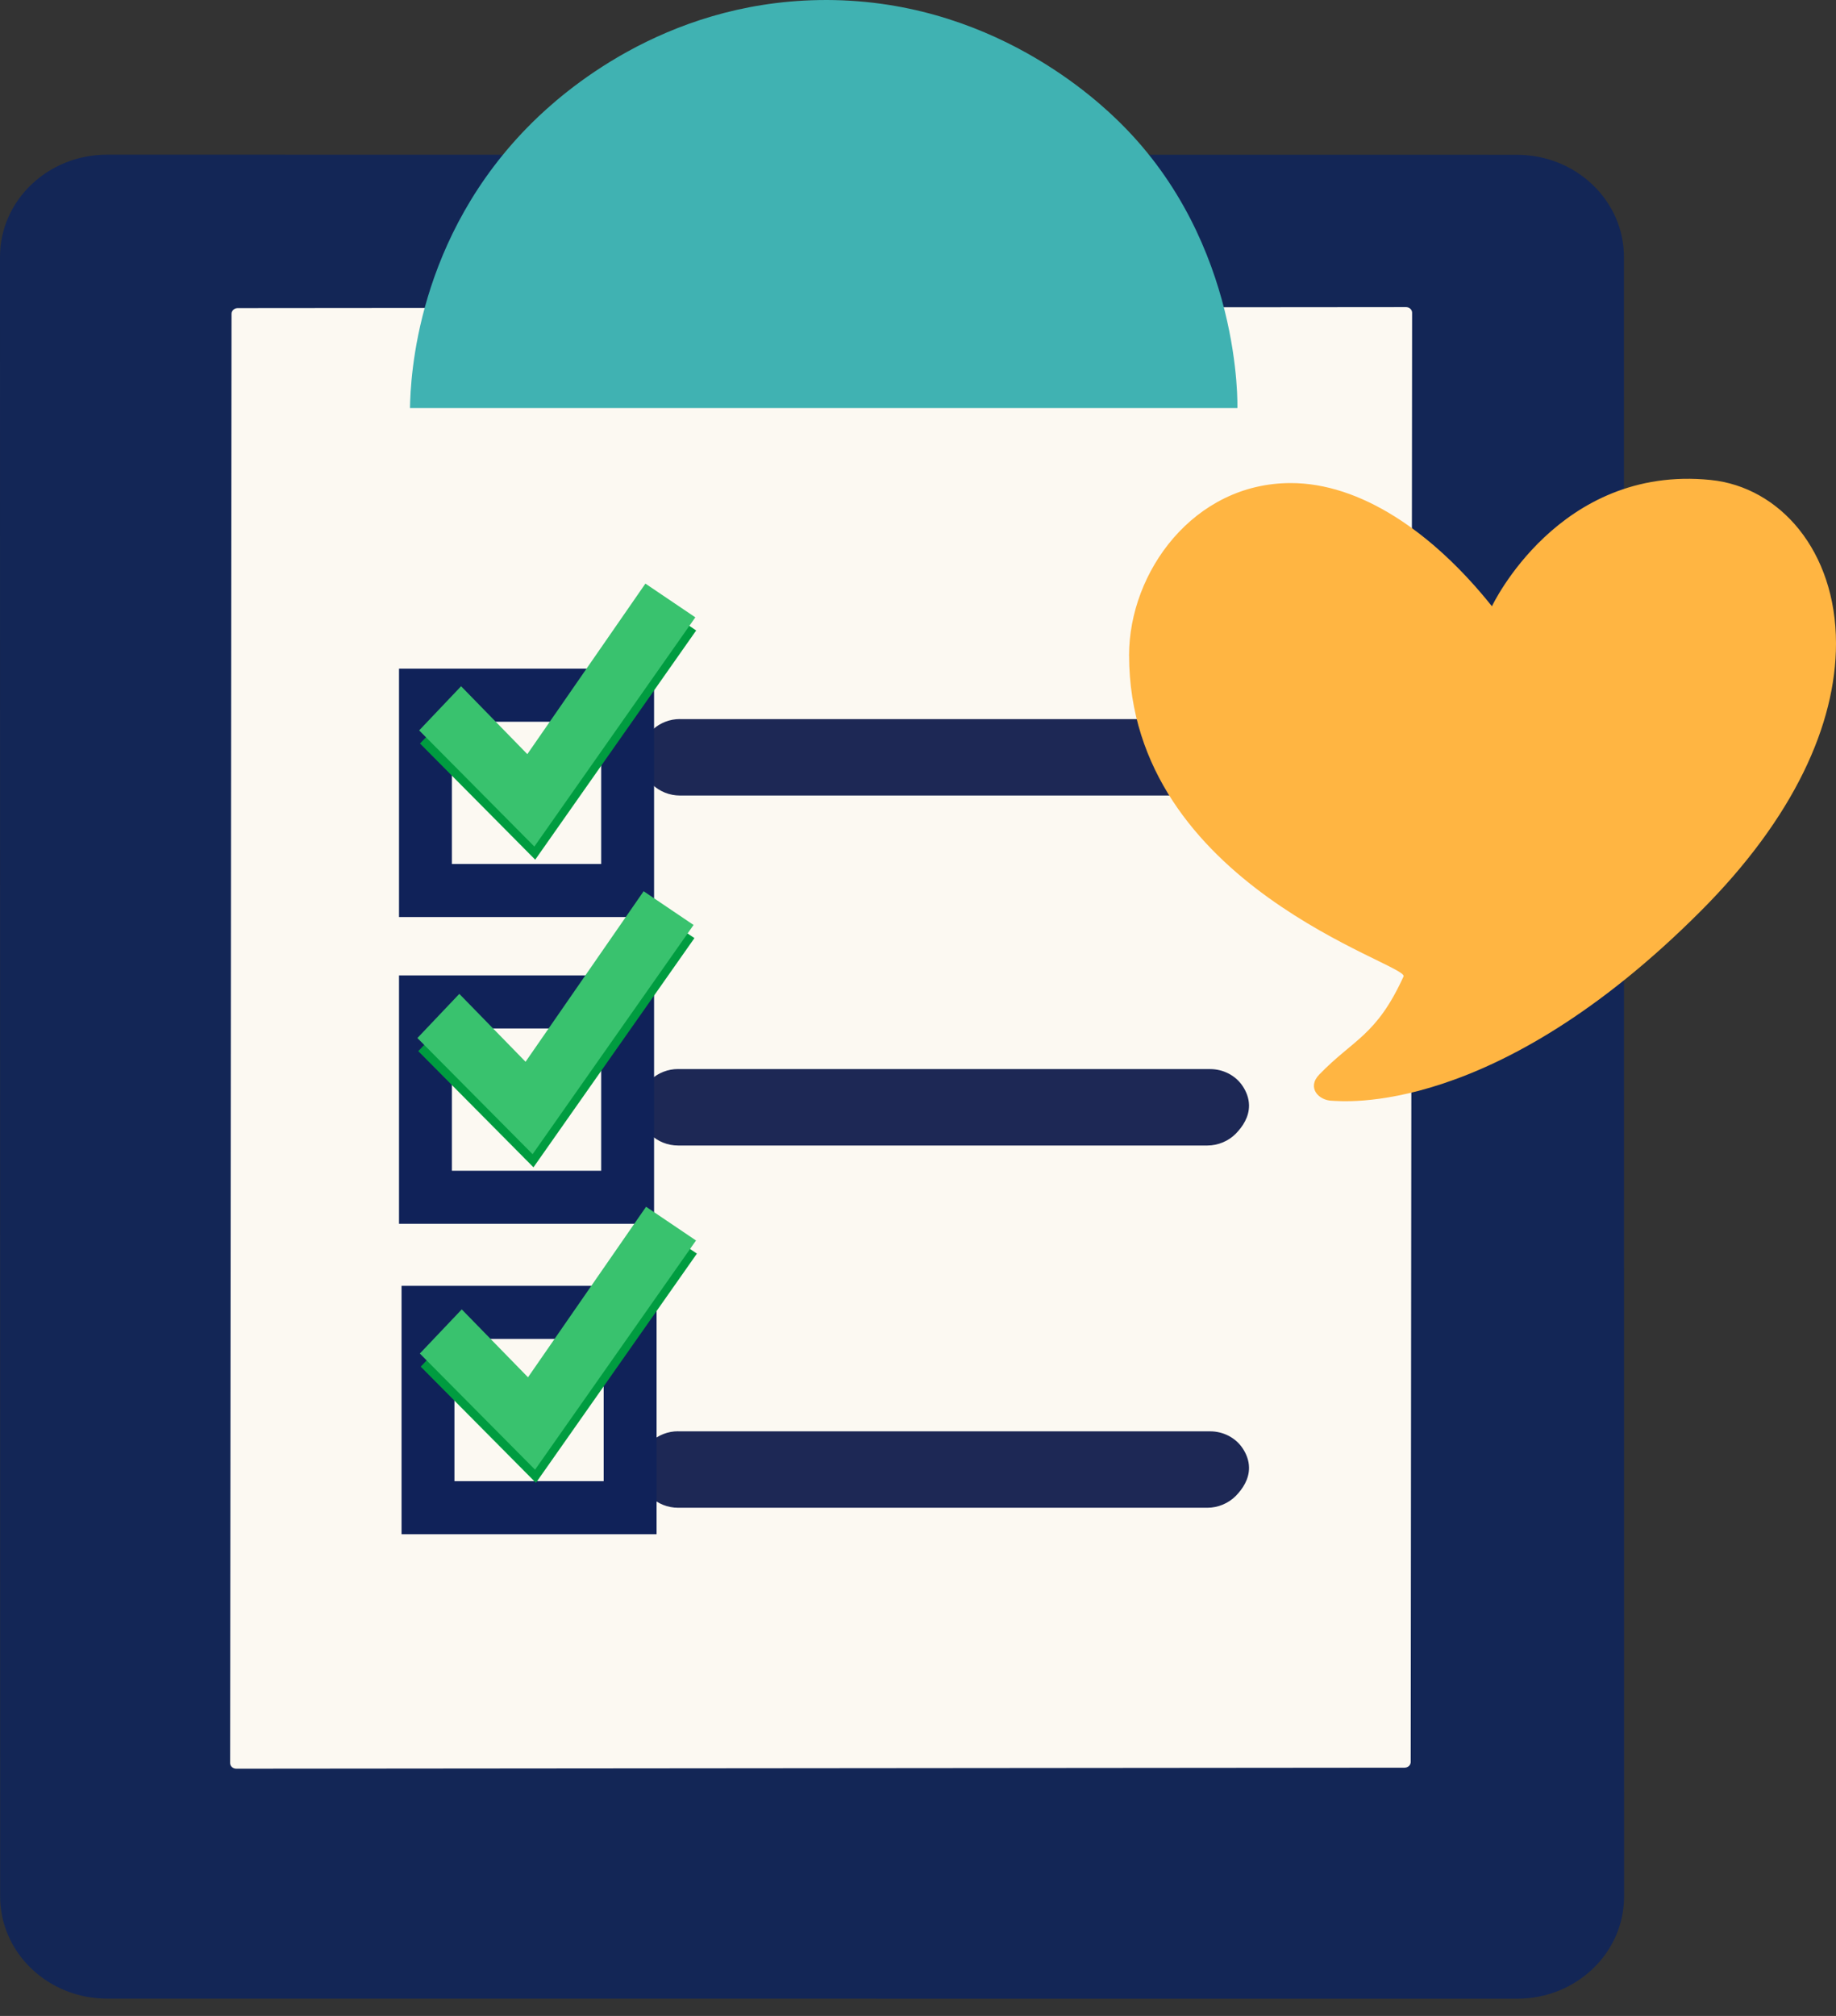 <svg width="82" height="90" viewBox="0 0 82 90" fill="none" xmlns="http://www.w3.org/2000/svg">
<rect x="0" y="0" width="82" height="90" fill="#333333" stroke="none"/>
<g clip-path="url(#clip0_2707_61266)">
<path d="M0.006 84.664L0 11.469C0 8.948 2.138 6.905 4.778 6.906L67.751 6.911C70.389 6.911 72.529 8.954 72.529 11.475L72.535 84.67C72.535 87.19 70.396 89.234 67.757 89.232L4.784 89.228C2.146 89.228 0.006 87.184 0.006 84.664Z" fill="#132656"/>
<path d="M10.616 13.756L62.793 13.711C62.946 13.711 63.068 13.823 63.068 13.962L63.005 78.667C63.005 78.805 62.882 78.918 62.73 78.918L10.553 78.963C10.401 78.963 10.278 78.851 10.278 78.712L10.341 14.007C10.341 13.868 10.465 13.756 10.616 13.756Z" fill="#FCF9F2"/>
<path d="M18.311 18.217H55.264C55.264 18.217 55.499 10.876 50.03 5.484C49.138 4.606 44.265 -0.13 36.572 0.003C29.57 0.123 25.072 4.187 23.783 5.459C18.588 10.584 18.333 16.874 18.311 18.217Z" fill="#40B2B2"/>
<path d="M30.369 32.104H54.126C54.714 32.104 55.27 32.387 55.586 32.869C55.746 33.112 55.862 33.399 55.866 33.72C55.873 34.238 55.586 34.672 55.27 34.993C54.94 35.329 54.484 35.516 54.008 35.516H30.369C29.43 35.516 28.643 34.794 28.62 33.877C28.618 33.818 28.62 33.758 28.622 33.699C28.622 33.691 28.622 33.684 28.622 33.677C28.675 32.787 29.453 32.102 30.366 32.102L30.369 32.104Z" fill="#1D2855"/>
<path d="M30.287 63.901H54.044C54.632 63.901 55.188 64.184 55.504 64.666C55.664 64.909 55.78 65.196 55.784 65.517C55.791 66.035 55.504 66.469 55.188 66.79C54.871 67.111 54.402 67.313 53.926 67.313H30.288C29.349 67.313 28.562 66.591 28.539 65.674C28.537 65.615 28.539 65.555 28.541 65.495C28.541 65.488 28.541 65.481 28.541 65.474C28.595 64.584 29.372 63.898 30.285 63.898L30.287 63.901Z" fill="#1D2855"/>
<path d="M30.287 47.729H54.044C54.632 47.729 55.188 48.012 55.504 48.494C55.664 48.737 55.78 49.024 55.784 49.345C55.791 49.863 55.504 50.297 55.188 50.618C54.871 50.94 54.402 51.141 53.926 51.141H30.288C29.349 51.141 28.562 50.419 28.539 49.502C28.537 49.443 28.539 49.383 28.541 49.324C28.541 49.316 28.541 49.309 28.541 49.302C28.595 48.412 29.372 47.727 30.285 47.727L30.287 47.729Z" fill="#1D2855"/>
<path d="M29.212 40.941H17.821V29.852H29.212V40.941ZM20.183 38.572H26.85V32.222H20.183V38.572Z" fill="#102259"/>
<path d="M29.212 54.636H17.821V43.547H29.212V54.636ZM20.183 52.267H26.85V45.916H20.183V52.267Z" fill="#102259"/>
<path d="M29.324 68.495H17.934V57.406H29.324V68.495ZM20.296 66.126H26.962V59.775H20.296V66.126Z" fill="#102259"/>
<path d="M18.759 33.194C19.382 32.536 20.006 31.88 20.631 31.223C21.617 32.233 22.604 33.243 23.59 34.254C25.348 31.717 27.105 29.178 28.863 26.641L31.093 28.147C28.697 31.558 26.3 34.969 23.904 38.38C22.19 36.652 20.474 34.922 18.759 33.194Z" fill="#009C40"/>
<path d="M18.721 32.608C19.344 31.951 19.968 31.294 20.593 30.637C21.579 31.647 22.566 32.657 23.552 33.668C25.31 31.131 27.067 28.592 28.825 26.055L31.055 27.561C28.659 30.972 26.262 34.383 23.866 37.794C22.151 36.066 20.436 34.336 18.721 32.608Z" fill="#39C26E"/>
<path d="M18.681 46.928C19.304 46.271 19.928 45.614 20.553 44.957C21.539 45.968 22.526 46.977 23.512 47.988C25.27 45.451 27.027 42.912 28.785 40.375L31.015 41.881C28.618 45.292 26.222 48.703 23.826 52.114C22.111 50.386 20.395 48.657 18.681 46.928Z" fill="#009C40"/>
<path d="M18.642 46.343C19.265 45.685 19.889 45.029 20.514 44.371C21.5 45.382 22.486 46.392 23.473 47.402C25.231 44.865 26.988 42.326 28.746 39.789L30.976 41.295C28.579 44.706 26.183 48.117 23.787 51.528C22.072 49.8 20.356 48.071 18.642 46.343Z" fill="#39C26E"/>
<path d="M18.79 61.014C19.414 60.357 20.037 59.7 20.662 59.043C21.648 60.054 22.635 61.063 23.622 62.074C25.379 59.537 27.137 56.998 28.894 54.461L31.125 55.967C28.728 59.378 26.331 62.789 23.936 66.2C22.221 64.472 20.505 62.743 18.79 61.014Z" fill="#009C40"/>
<path d="M18.751 60.428C19.375 59.771 19.998 59.114 20.623 58.457C21.609 59.468 22.596 60.477 23.582 61.488C25.34 58.951 27.098 56.412 28.855 53.875L31.085 55.381C28.689 58.792 26.292 62.203 23.897 65.614C22.182 63.886 20.466 62.157 18.751 60.428Z" fill="#39C26E"/>
<path d="M50.427 29.253C50.427 25.541 53.31 21.566 57.651 21.566C60.73 21.566 63.955 23.714 66.633 27.066C66.633 27.066 69.612 20.738 76.403 21.428C79.484 21.74 82 24.593 82 28.726C82 32.342 80.12 36.5 75.981 40.652C66.705 49.956 59.886 49.151 59.493 49.143C58.892 49.13 58.356 48.556 58.922 47.971C60.454 46.389 61.474 46.246 62.686 43.592C62.938 43.039 50.428 39.554 50.428 29.253H50.427Z" fill="#FFB542"/>
</g>
<defs>
<clipPath id="clip0_2707_61266">
<rect width="82" height="89.235" fill="white"/>
</clipPath>
</defs>
</svg>
